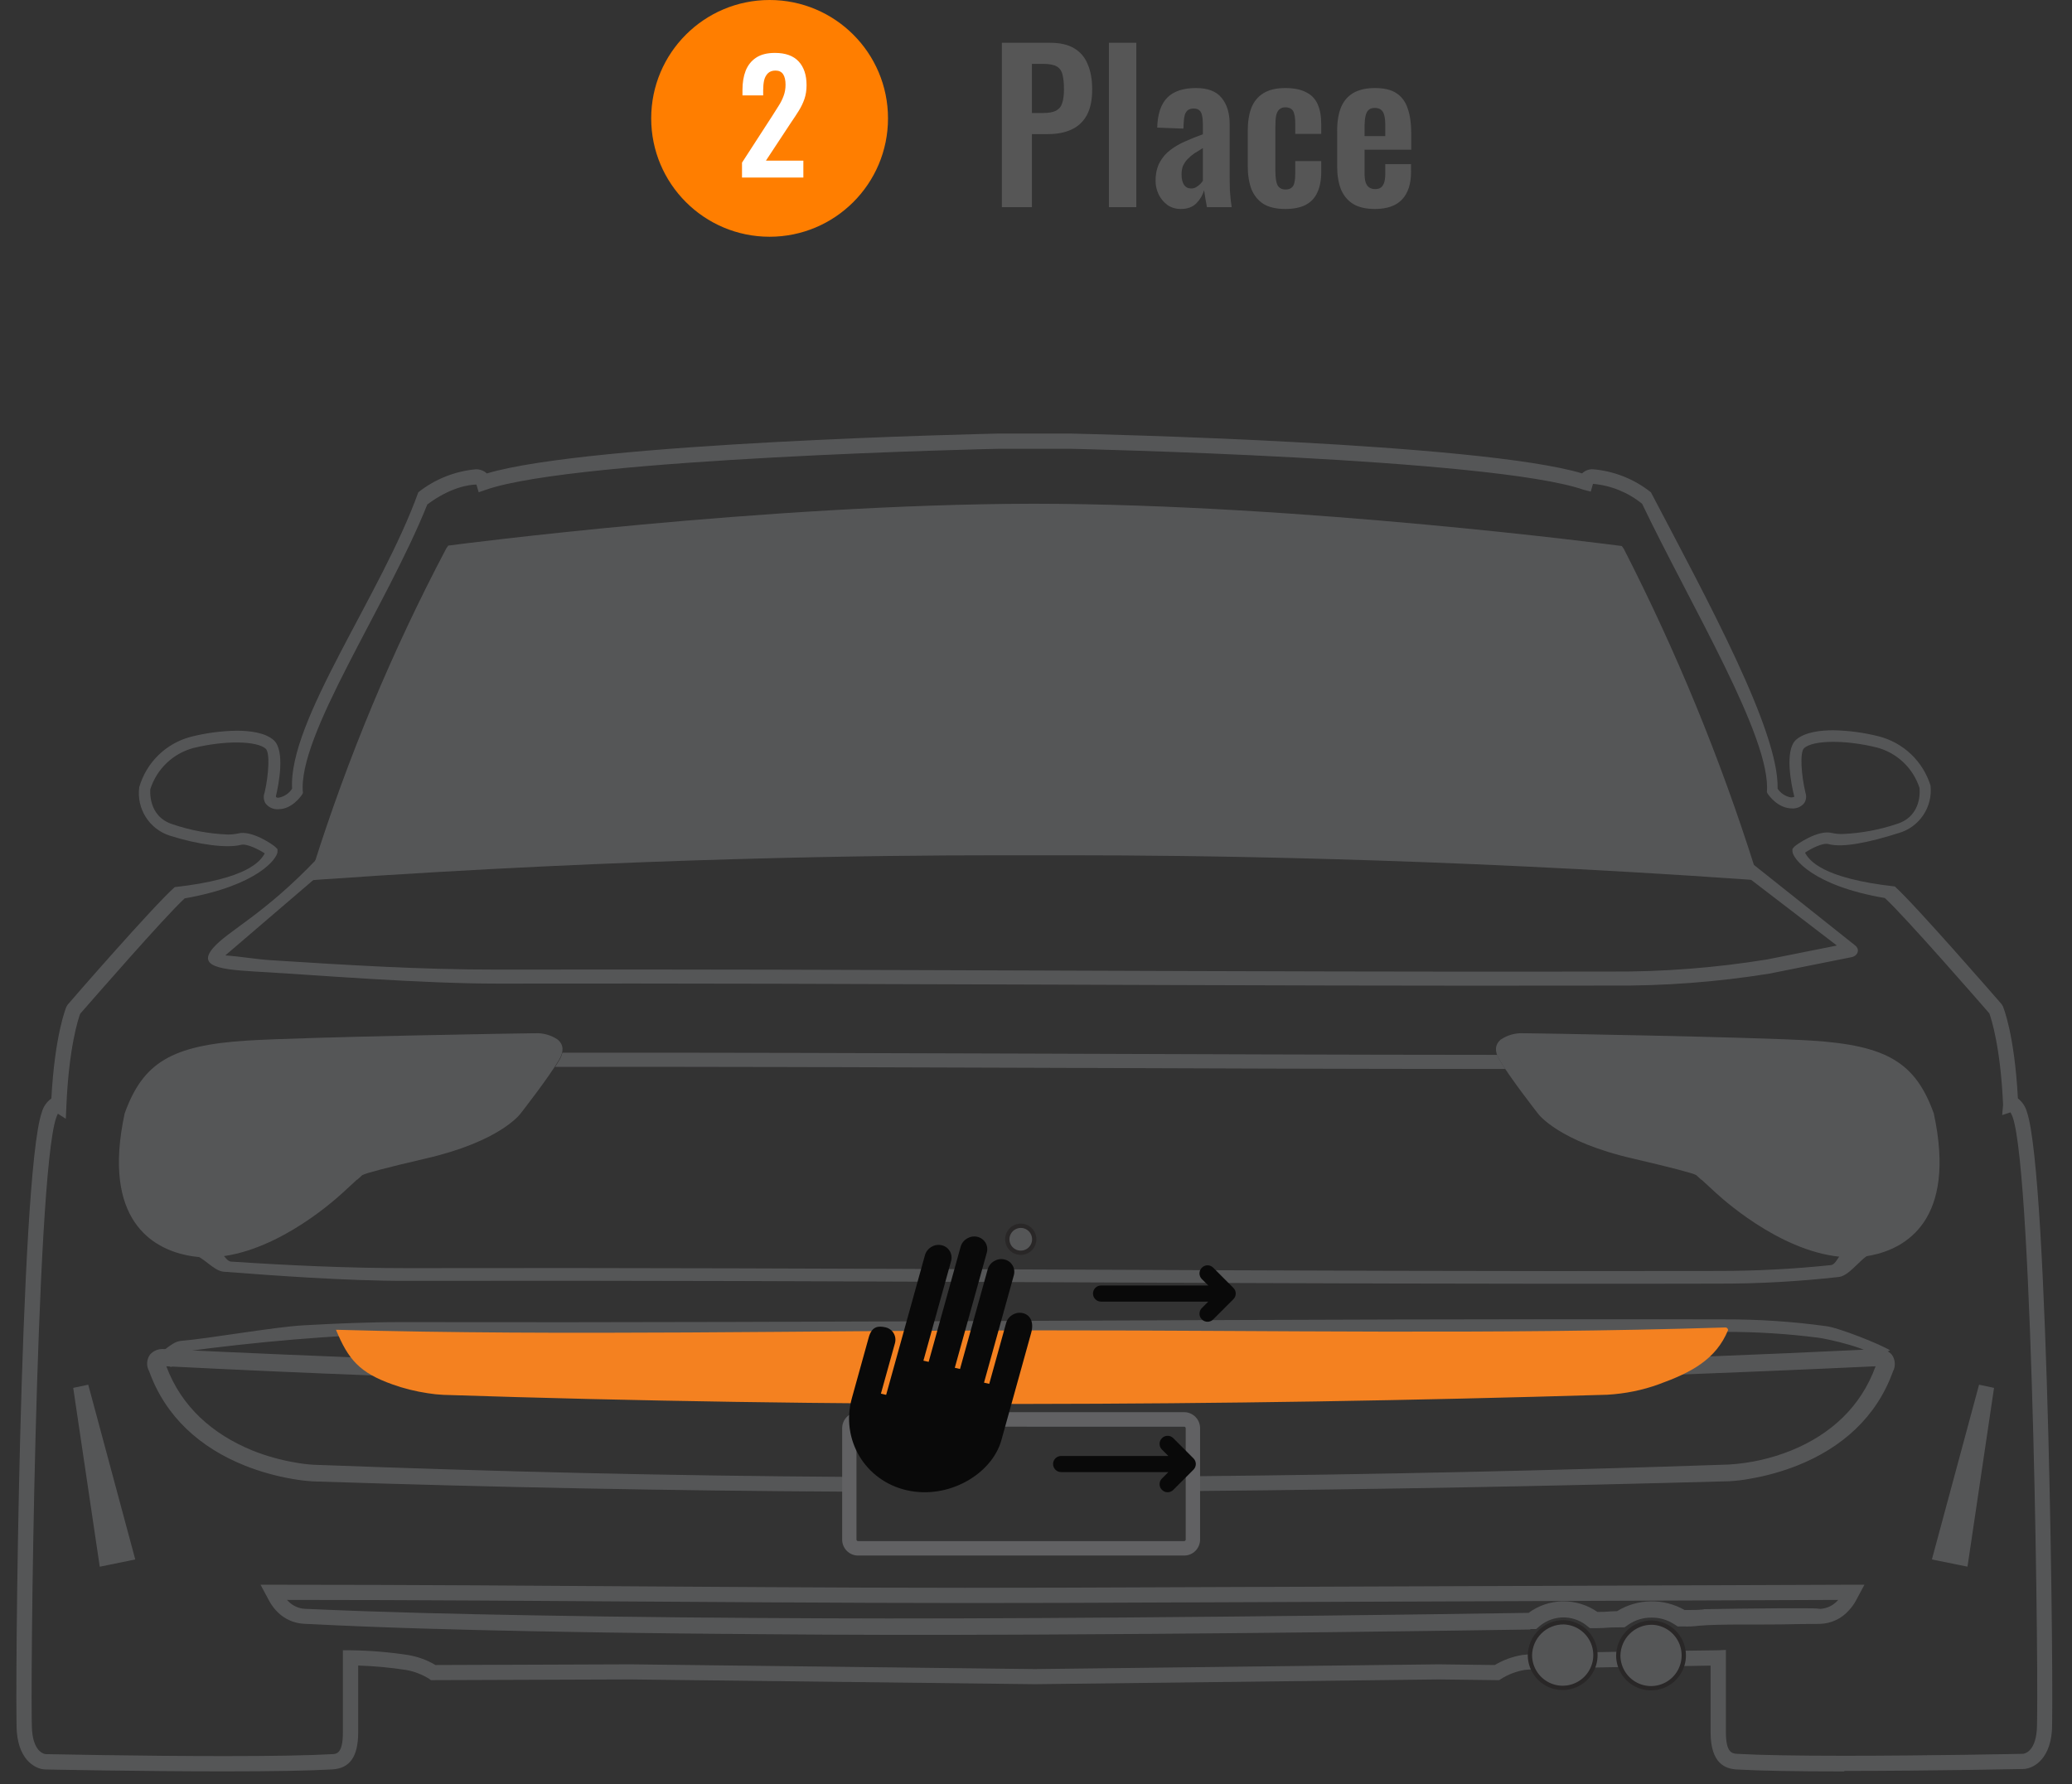 <svg width="245" height="211" viewBox="0 0 245 211" fill="none" xmlns="http://www.w3.org/2000/svg">
<rect x="0" y="0" width="245" height="211" fill="#333333" stroke="none"/>
<circle cx="91" cy="14" r="14" fill="#FF7E00"/>
<path d="M87.738 21V19.236L91.338 13.674C91.602 13.266 91.848 12.876 92.076 12.504C92.316 12.132 92.508 11.748 92.652 11.352C92.808 10.944 92.886 10.5 92.886 10.02C92.886 9.48 92.79 9.066 92.598 8.778C92.406 8.49 92.106 8.346 91.698 8.346C91.314 8.346 91.014 8.454 90.798 8.67C90.582 8.886 90.432 9.168 90.348 9.516C90.276 9.864 90.24 10.248 90.24 10.668V11.28H87.792V10.632C87.792 9.768 87.918 9.012 88.17 8.364C88.434 7.704 88.848 7.188 89.412 6.816C89.976 6.444 90.714 6.258 91.626 6.258C92.874 6.258 93.81 6.594 94.434 7.266C95.058 7.938 95.37 8.874 95.37 10.074C95.37 10.674 95.286 11.22 95.118 11.712C94.95 12.192 94.728 12.654 94.452 13.098C94.176 13.542 93.876 13.998 93.552 14.466L90.564 19.002H94.992V21H87.738Z" fill="white"/>
<path d="M118.464 24.5V5.06H124.176C125.344 5.06 126.288 5.276 127.008 5.708C127.744 6.14 128.28 6.772 128.616 7.604C128.968 8.42 129.144 9.412 129.144 10.58C129.144 11.844 128.928 12.868 128.496 13.652C128.064 14.42 127.456 14.98 126.672 15.332C125.904 15.684 124.992 15.86 123.936 15.86H122.016V24.5H118.464ZM122.016 13.364H123.36C124 13.364 124.496 13.276 124.848 13.1C125.216 12.908 125.464 12.612 125.592 12.212C125.736 11.796 125.808 11.244 125.808 10.556C125.808 9.852 125.752 9.284 125.64 8.852C125.544 8.404 125.32 8.076 124.968 7.868C124.632 7.66 124.096 7.556 123.36 7.556H122.016V13.364ZM131.12 24.5V5.06H134.36V24.5H131.12ZM139.639 24.716C139.015 24.716 138.479 24.556 138.031 24.236C137.583 23.9 137.239 23.484 136.999 22.988C136.759 22.476 136.639 21.948 136.639 21.404C136.639 20.54 136.799 19.812 137.119 19.22C137.439 18.628 137.863 18.132 138.391 17.732C138.919 17.332 139.519 16.988 140.191 16.7C140.863 16.396 141.543 16.124 142.231 15.884V14.684C142.231 14.284 142.199 13.948 142.135 13.676C142.087 13.404 141.983 13.196 141.823 13.052C141.679 12.908 141.447 12.836 141.127 12.836C140.855 12.836 140.631 12.9 140.455 13.028C140.295 13.156 140.175 13.34 140.095 13.58C140.031 13.804 139.991 14.068 139.975 14.372L139.927 15.212L136.831 15.092C136.879 13.492 137.271 12.316 138.007 11.564C138.759 10.796 139.895 10.412 141.415 10.412C142.807 10.412 143.815 10.796 144.439 11.564C145.079 12.332 145.399 13.372 145.399 14.684V21.092C145.399 21.604 145.407 22.068 145.423 22.484C145.455 22.9 145.487 23.276 145.519 23.612C145.567 23.948 145.607 24.244 145.639 24.5H142.711C142.663 24.18 142.599 23.82 142.519 23.42C142.455 23.004 142.407 22.7 142.375 22.508C142.215 23.068 141.911 23.58 141.463 24.044C141.015 24.492 140.407 24.716 139.639 24.716ZM140.839 22.292C141.047 22.292 141.239 22.244 141.415 22.148C141.607 22.036 141.775 21.908 141.919 21.764C142.063 21.62 142.167 21.492 142.231 21.38V17.516C141.879 17.724 141.543 17.932 141.223 18.14C140.919 18.348 140.647 18.58 140.407 18.836C140.183 19.076 140.007 19.34 139.879 19.628C139.767 19.916 139.711 20.252 139.711 20.636C139.711 21.148 139.807 21.556 139.999 21.86C140.207 22.148 140.487 22.292 140.839 22.292ZM151.979 24.716C150.907 24.716 150.043 24.516 149.387 24.116C148.747 23.7 148.275 23.116 147.971 22.364C147.683 21.596 147.539 20.692 147.539 19.652V15.476C147.539 14.404 147.683 13.492 147.971 12.74C148.275 11.988 148.755 11.412 149.411 11.012C150.067 10.612 150.923 10.412 151.979 10.412C152.971 10.412 153.779 10.572 154.403 10.892C155.043 11.196 155.507 11.668 155.795 12.308C156.083 12.932 156.227 13.724 156.227 14.684V15.836H153.155V14.612C153.155 14.132 153.115 13.756 153.035 13.484C152.971 13.196 152.851 12.996 152.675 12.884C152.499 12.756 152.267 12.692 151.979 12.692C151.691 12.692 151.459 12.772 151.283 12.932C151.107 13.076 150.979 13.316 150.899 13.652C150.835 13.988 150.803 14.452 150.803 15.044V20.132C150.803 21.028 150.899 21.636 151.091 21.956C151.283 22.26 151.587 22.412 152.003 22.412C152.323 22.412 152.563 22.34 152.723 22.196C152.899 22.052 153.011 21.844 153.059 21.572C153.123 21.284 153.155 20.94 153.155 20.54V19.052H156.227V20.372C156.227 21.3 156.075 22.092 155.771 22.748C155.483 23.404 155.019 23.9 154.379 24.236C153.755 24.556 152.955 24.716 151.979 24.716ZM162.573 24.716C161.533 24.716 160.685 24.524 160.029 24.14C159.373 23.74 158.885 23.164 158.565 22.412C158.261 21.644 158.109 20.724 158.109 19.652V15.476C158.109 14.372 158.261 13.444 158.565 12.692C158.885 11.94 159.373 11.372 160.029 10.988C160.701 10.604 161.549 10.412 162.573 10.412C163.677 10.412 164.533 10.62 165.141 11.036C165.765 11.452 166.205 12.06 166.461 12.86C166.733 13.644 166.869 14.604 166.869 15.74V17.708H161.349V20.444C161.349 20.892 161.389 21.26 161.469 21.548C161.565 21.836 161.709 22.044 161.901 22.172C162.093 22.3 162.325 22.364 162.597 22.364C162.885 22.364 163.117 22.3 163.293 22.172C163.469 22.028 163.597 21.828 163.677 21.572C163.757 21.3 163.797 20.964 163.797 20.564V19.412H166.845V20.348C166.845 21.756 166.493 22.836 165.789 23.588C165.085 24.34 164.013 24.716 162.573 24.716ZM161.349 16.1H163.797V14.78C163.797 14.3 163.757 13.916 163.677 13.628C163.597 13.324 163.469 13.108 163.293 12.98C163.117 12.836 162.869 12.764 162.549 12.764C162.261 12.764 162.029 12.836 161.853 12.98C161.677 13.124 161.549 13.364 161.469 13.7C161.389 14.036 161.349 14.516 161.349 15.14V16.1Z" fill="#565656"/>
<g opacity="0.6">
<path fill-rule="evenodd" clip-rule="evenodd" d="M207.948 104.125L206.599 104.021C169.702 101.434 139.874 101.156 127.265 101.156H122.746H122.32C121.5 101.156 119.821 101.156 117.232 101.156C104.623 101.156 74.796 101.434 37.911 104.021L36.542 104.125L37.001 102.663C41.106 89.614 46.383 76.964 52.767 64.869L52.999 64.533L53.38 64.481C53.761 64.429 90.387 59.643 122.087 59.578H122.352C154.026 59.611 191.007 64.481 191.395 64.533L191.769 64.578L192.008 64.921C198.215 77.047 203.398 89.671 207.503 102.663L207.948 104.125Z" fill="#6D6E70"/>
<path fill-rule="evenodd" clip-rule="evenodd" d="M53.974 66.447C52.451 68.782 45.388 82.941 39.125 101.899C75.538 99.39 104.733 99.099 117.2 99.099C119.782 99.099 121.487 99.099 122.094 99.099H122.462C123.159 99.099 124.792 99.099 127.239 99.099C139.713 99.099 168.914 99.37 205.308 101.88C199.052 82.928 192.318 68.834 190.794 66.499C186.688 65.968 152.212 61.648 122.358 61.615L122.094 60.6V61.615C92.227 61.648 58.106 65.923 53.974 66.447Z" fill="#6D6E70"/>
<path fill-rule="evenodd" clip-rule="evenodd" d="M218.097 209.506C212.287 209.506 207.967 209.428 205.34 209.273C204.048 209.189 202.267 208.626 202.267 204.868V196.99C200.33 197.054 182.026 197.229 180.244 197.507C179.271 197.676 178.339 198.032 177.501 198.555L177.268 198.71H176.991L170.115 198.626L122.339 199.189L74.563 198.626L50.959 198.71L50.733 198.548C49.894 198.025 48.963 197.67 47.989 197.501C46.123 197.215 44.24 197.042 42.353 196.983V204.862C42.353 207.746 41.378 209.15 39.286 209.266C36.658 209.422 32.365 209.499 26.529 209.499C16.612 209.499 5.494 209.279 5.385 209.273C4.345 209.273 2.273 208.341 1.989 204.829C1.737 201.724 2.324 139.066 4.939 131.57C5.114 130.904 5.516 130.32 6.075 129.92C6.482 122.378 7.799 119.196 7.857 119.06L8.006 118.821C8.393 118.349 18.149 107.139 20.66 104.921C29.363 103.95 30.829 101.796 31.306 100.93C30.661 100.496 29.189 99.746 28.511 99.914C26.877 100.347 23.475 99.914 20.066 98.827C18.887 98.448 17.88 97.663 17.222 96.613C16.564 95.562 16.298 94.312 16.47 93.084C16.887 91.648 17.669 90.345 18.74 89.303C19.811 88.261 21.133 87.516 22.578 87.139C24.349 86.69 26.167 86.449 27.994 86.421C29.421 86.421 31.332 86.615 32.365 87.54C33.766 88.802 32.92 92.935 32.623 94.17C32.623 94.293 32.694 94.345 32.92 94.351C33.25 94.294 33.564 94.169 33.843 93.984C34.122 93.8 34.359 93.559 34.541 93.278C34.07 85.244 45.103 70.361 49.461 58.226C51.418 56.673 53.786 55.727 56.273 55.503C56.75 55.494 57.213 55.67 57.564 55.995C69.753 52.347 116.044 51.325 118.045 51.279H126.568C128.588 51.325 174.873 52.347 187.075 55.988C187.407 55.667 187.853 55.49 188.315 55.497C190.832 55.702 193.232 56.652 195.21 58.226C201.873 70.943 210.382 86.473 210.188 93.278C210.367 93.548 210.599 93.779 210.87 93.957C211.141 94.135 211.445 94.256 211.764 94.313C211.904 94.321 212.043 94.294 212.17 94.235C211.822 92.896 210.97 88.75 212.371 87.495C213.41 86.57 215.321 86.37 216.748 86.37C218.578 86.399 220.398 86.642 222.171 87.094C223.599 87.463 224.909 88.192 225.977 89.21C227.045 90.229 227.835 91.505 228.272 92.915C228.405 94.152 228.096 95.395 227.399 96.424C226.703 97.454 225.665 98.202 224.469 98.536C221.048 99.623 217.865 100.289 216.225 99.83C215.515 99.636 214.094 100.393 213.429 100.846C213.907 101.712 215.366 103.873 224.05 104.843C226.529 107.081 236.258 118.284 236.678 118.763L236.82 119.002C236.885 119.138 238.202 122.333 238.602 129.907C239.118 130.312 239.491 130.872 239.667 131.505C242.25 139.002 242.863 201.666 242.618 204.777C242.327 208.29 240.248 209.221 239.196 209.221C239.099 209.221 227.988 209.448 218.071 209.448L218.097 209.506ZM204.074 195.14V204.842C204.074 207.352 204.836 207.397 205.449 207.429C208.032 207.578 212.293 207.656 218.097 207.656C227.995 207.656 239.093 207.429 239.203 207.423C239.312 207.416 240.623 207.274 240.836 204.648C241.107 201.304 240.416 139.112 237.989 132.126C237.918 131.929 237.829 131.738 237.724 131.557L236.743 131.88L236.852 130.664C236.549 123.827 235.464 120.509 235.225 119.849C234.154 118.614 225.128 108.252 222.868 106.208C214.32 104.759 211.977 101.518 211.944 100.697V100.412L212.145 100.16C212.396 99.888 214.998 98.09 216.612 98.517C217.021 98.607 217.44 98.648 217.858 98.64C220.056 98.547 222.229 98.145 224.315 97.443C227.355 96.48 226.987 93.317 226.968 93.181C226.59 92.019 225.927 90.972 225.039 90.136C224.151 89.299 223.067 88.7 221.887 88.394C218.078 87.463 214.366 87.547 213.326 88.478C212.79 88.957 212.984 91.654 213.487 93.776C213.554 93.972 213.576 94.181 213.551 94.387C213.526 94.593 213.456 94.791 213.345 94.966C213.177 95.182 212.958 95.354 212.709 95.467C212.459 95.58 212.186 95.63 211.912 95.613C210.201 95.613 209.123 94.034 209.007 93.86L208.923 93.679C209.459 87.294 199.962 71.687 194.171 59.584C192.512 58.234 190.488 57.412 188.36 57.224L188.095 58.142L187.23 57.916C176.468 54.184 127.11 53.09 126.619 53.078H118.097C117.619 53.078 68.255 54.177 57.499 57.909L56.602 58.22L56.337 57.308C55.498 57.308 53.232 57.631 50.526 59.662C45.691 71.738 35.128 87.068 35.819 93.776L35.735 93.95C35.619 94.132 34.534 95.703 32.94 95.703C32.646 95.728 32.35 95.678 32.081 95.558C31.811 95.439 31.576 95.253 31.397 95.018C31.279 94.825 31.209 94.608 31.191 94.383C31.173 94.158 31.208 93.933 31.293 93.724C31.771 91.648 31.939 89.009 31.416 88.549C30.39 87.631 26.684 87.534 22.868 88.465C21.68 88.784 20.59 89.398 19.7 90.249C18.81 91.1 18.148 92.161 17.774 93.336C17.774 93.381 17.425 96.57 20.447 97.501C22.531 98.207 24.705 98.61 26.903 98.698C27.322 98.706 27.74 98.665 28.149 98.575C29.776 98.148 32.365 99.946 32.617 100.225L32.811 100.432V100.755C32.778 101.512 30.557 104.707 21.835 106.253C19.575 108.303 10.556 118.666 9.478 119.901C9.239 120.548 8.148 123.892 7.851 130.748L7.78 132.32L6.844 131.718C6.767 131.871 6.7 132.029 6.644 132.191C4.21 139.157 3.525 201.343 3.79 204.687C4.01 207.391 5.391 207.462 5.404 207.462C5.527 207.462 16.631 207.695 26.529 207.695C32.339 207.695 36.587 207.617 39.176 207.468C39.822 207.468 40.545 207.391 40.545 204.881V195.179H41.462C43.74 195.209 46.014 195.397 48.267 195.741C49.406 195.934 50.501 196.335 51.495 196.925L74.569 196.841L122.345 197.404L170.121 196.841L176.745 196.925C177.739 196.333 178.833 195.932 179.973 195.741C182.117 195.405 200.846 195.224 203.158 195.179L204.074 195.14Z" fill="#6D6E70"/>
<path fill-rule="evenodd" clip-rule="evenodd" d="M180.128 122.203H180.315C181.355 122.203 207.328 122.643 214.178 123.07C223.107 123.633 226.49 125.658 228.659 131.692C231.403 144.428 225.218 147.663 221.286 148.465C220.505 148.627 219.709 148.707 218.911 148.704C211.557 148.704 204.32 142.384 202.938 141.123L201.188 139.513H201.15L200.562 138.976C200.142 138.743 197.612 138.077 193.137 137.035C184.299 135.011 181.923 131.796 181.826 131.667C181.729 131.537 178.45 127.346 177.262 125.276C176.713 124.332 176.771 123.555 177.423 122.973C178.216 122.427 179.167 122.156 180.128 122.203Z" fill="#6D6E70"/>
<path fill-rule="evenodd" clip-rule="evenodd" d="M63.271 122.204H63.084C62.044 122.204 36.071 122.643 29.227 123.07C20.292 123.633 16.909 125.658 14.739 131.693C12.002 144.429 18.187 147.663 22.113 148.465C22.896 148.627 23.695 148.707 24.495 148.704C31.849 148.704 39.086 142.385 40.461 141.123L42.211 139.513H42.249L42.843 138.976C43.263 138.743 45.787 138.077 50.268 137.035C59.1 135.011 61.482 131.796 61.579 131.667C61.676 131.537 64.956 127.346 66.144 125.276C66.686 124.332 66.635 123.555 65.976 122.973C65.183 122.427 64.232 122.156 63.271 122.204Z" fill="#6D6E70"/>
<path fill-rule="evenodd" clip-rule="evenodd" d="M234.012 163.769L235.781 164.144L232.643 185.288L228.434 184.435L234.012 163.769Z" fill="#6D6E70"/>
<path fill-rule="evenodd" clip-rule="evenodd" d="M10.434 163.769L15.992 184.435L11.796 185.295L8.658 164.144L10.434 163.769Z" fill="#6D6E70"/>
<path fill-rule="evenodd" clip-rule="evenodd" d="M37.524 101.531L38.628 102.721L26.639 112.999C28.427 113.116 30.209 113.446 31.997 113.562C40.926 114.131 49.836 114.688 58.79 114.675C102.693 114.591 146.595 114.992 190.452 114.908C196.642 114.947 202.825 114.469 208.936 113.478L217.2 111.829L205.656 102.98L206.786 101.816L219.356 111.816C219.969 112.301 219.666 113.058 218.917 113.206L209.233 115.147C203.025 116.146 196.745 116.62 190.458 116.563C146.556 116.654 102.654 116.253 58.79 116.331C49.803 116.331 36.904 115.296 31.9 115.005C26.897 114.714 23.094 114.623 25.179 112.139C26.987 110.037 31.113 108.271 37.524 101.531Z" fill="#6D6E70"/>
<path fill-rule="evenodd" clip-rule="evenodd" d="M221.668 148.115C220.683 147.812 219.717 147.452 218.775 147.035C218.02 147.132 217.271 149.538 216.516 149.622C212.1 150.086 207.662 150.317 203.222 150.315C151.534 150.437 99.846 149.875 48.157 149.985C41.197 149.985 34.244 149.668 27.304 149.208C26.613 149.163 25.928 147.378 25.238 147.333C24.411 147.714 23.559 148.064 22.694 148.374C23.946 148.471 25.199 150.315 26.451 150.405C29.815 150.664 33.179 150.91 36.555 151.104C40.429 151.324 44.303 151.492 48.176 151.485C99.865 151.375 151.553 151.938 203.242 151.815C207.987 151.821 212.729 151.558 217.445 151.026C218.866 150.845 220.254 148.348 221.668 148.115Z" fill="#6D6E70"/>
<path fill-rule="evenodd" clip-rule="evenodd" d="M180.961 192.721C148.086 193.225 115.192 193.439 97.863 193.329C86.171 193.258 74.472 193.161 62.787 192.921C54.006 192.747 45.206 192.514 36.439 192.067C36.108 192.063 35.779 192.039 35.451 191.996C34.349 191.822 33.343 191.268 32.604 190.431C32.315 190.105 32.062 189.75 31.849 189.37L30.809 187.43H33.024C63.897 187.43 94.771 187.889 125.644 187.773L218.033 187.43H220.454L219.414 189.37C219.2 189.75 218.942 190.104 218.646 190.424C218.218 190.919 217.693 191.32 217.103 191.6C216.513 191.881 215.871 192.036 215.218 192.054C213.662 192.054 212.099 192.093 210.55 192.119C207.967 192.164 203.448 192.054 200.865 192.274C200.256 192.357 199.64 192.385 199.025 192.358H198.38L197.857 192.029C197.082 191.548 196.186 191.301 195.274 191.317C194.319 191.305 193.382 191.584 192.589 192.119L192.079 192.468H191.433C189.896 192.468 190.239 192.54 188.702 192.565H188.005L187.488 192.158C186.712 191.581 185.767 191.277 184.801 191.292C183.835 191.308 182.9 191.641 182.142 192.242L181.639 192.669H180.942L180.961 192.721ZM180.709 190.78C181.885 189.901 183.307 189.415 184.774 189.391C186.241 189.367 187.678 189.805 188.883 190.644C190.297 190.644 189.787 190.58 191.207 190.554C192.404 189.816 193.777 189.414 195.182 189.39C196.587 189.366 197.972 189.721 199.193 190.418C200.846 190.418 202.499 190.36 200.846 190.327C203.429 190.276 207.948 190.23 210.53 190.211C211.505 190.211 212.467 190.211 213.462 190.211C214.043 190.211 214.656 190.211 215.237 190.282C215.633 190.26 216.021 190.158 216.378 189.984C216.735 189.81 217.054 189.566 217.316 189.267L217.355 189.221L125.677 189.571C95.094 189.681 64.517 189.228 33.934 189.221L33.979 189.267C34.443 189.793 35.075 190.14 35.767 190.25C36.02 190.278 36.275 190.293 36.529 190.295C45.29 190.69 54.077 190.89 62.845 191.045C74.531 191.259 86.216 191.356 97.902 191.401C115.114 191.485 147.925 191.259 180.709 190.754V190.78Z" fill="#6D6E70"/>
<path fill-rule="evenodd" clip-rule="evenodd" d="M184.893 191.866C185.652 191.889 186.388 192.135 187.009 192.574C187.63 193.013 188.108 193.625 188.385 194.334C188.661 195.043 188.723 195.817 188.564 196.562C188.404 197.306 188.029 197.986 187.486 198.519C186.943 199.051 186.256 199.412 185.51 199.556C184.764 199.7 183.992 199.622 183.291 199.33C182.589 199.038 181.989 198.546 181.564 197.914C181.139 197.283 180.91 196.541 180.903 195.78C180.916 194.731 181.344 193.731 182.092 192.998C182.839 192.265 183.846 191.858 184.893 191.866Z" fill="#6D6E70" stroke="#231F20" stroke-width="0.51" stroke-miterlimit="22.93"/>
<path fill-rule="evenodd" clip-rule="evenodd" d="M195.339 191.905C196.098 191.928 196.834 192.174 197.455 192.613C198.076 193.052 198.555 193.664 198.831 194.373C199.107 195.082 199.17 195.856 199.01 196.601C198.85 197.345 198.475 198.025 197.933 198.558C197.39 199.09 196.702 199.451 195.956 199.595C195.21 199.74 194.439 199.661 193.737 199.369C193.035 199.077 192.435 198.585 192.01 197.953C191.586 197.322 191.356 196.58 191.349 195.819C191.361 194.77 191.788 193.769 192.536 193.035C193.284 192.301 194.292 191.895 195.339 191.905Z" fill="#6D6E70" stroke="#231F20" stroke-width="0.51" stroke-miterlimit="22.93"/>
<path fill-rule="evenodd" clip-rule="evenodd" d="M223.824 162.216C221.887 167.598 217.794 171.22 212.551 173.316C210.749 174.03 208.877 174.555 206.967 174.881C206.142 175.041 205.307 175.142 204.468 175.185C183.602 175.763 162.727 176.147 141.843 176.337V174.59C162.709 174.387 183.571 173.928 204.429 173.212C206.965 173.059 209.459 172.495 211.815 171.544C216.483 169.642 220.047 166.369 221.777 161.589C187.972 163.167 154.142 164.118 120.298 164.137C86.726 164.137 53.182 163.288 19.666 161.589C21.448 166.369 25.108 169.603 29.828 171.544C31.454 172.194 33.144 172.671 34.87 172.967C35.606 173.105 36.35 173.196 37.097 173.238C58.984 174.06 78.579 174.532 100.478 174.674V176.421C78.559 176.298 58.952 175.91 37.046 175.205C36.21 175.157 35.377 175.058 34.554 174.907C32.636 174.579 30.758 174.052 28.95 173.335C23.681 171.227 19.575 167.579 17.638 162.178C17.463 161.872 17.381 161.523 17.4 161.172C17.42 160.82 17.541 160.482 17.748 160.198C17.937 159.986 18.171 159.818 18.432 159.706C18.693 159.595 18.975 159.542 19.259 159.551C57.731 161.421 96.249 162.339 134.767 162.055C163.884 161.835 193.002 160.949 222.087 159.551C222.384 159.536 222.68 159.586 222.956 159.698C223.231 159.81 223.479 159.981 223.682 160.198C223.894 160.487 224.02 160.829 224.045 161.187C224.07 161.544 223.993 161.901 223.824 162.216Z" fill="#6D6E70"/>
<path fill-rule="evenodd" clip-rule="evenodd" d="M66.499 124.507C103.338 124.468 140.184 124.74 177.029 124.759C177.099 124.949 177.186 125.133 177.288 125.309C177.475 125.639 177.714 126.02 177.985 126.428C140.539 126.428 103.093 126.13 65.647 126.176C65.847 125.865 66.034 125.568 66.183 125.309C66.327 125.059 66.434 124.788 66.499 124.507Z" fill="#6D6E70"/>
<path fill-rule="evenodd" clip-rule="evenodd" d="M120.731 144.972C121.045 144.978 121.35 145.077 121.608 145.257C121.866 145.436 122.065 145.688 122.181 145.98C122.297 146.273 122.324 146.593 122.259 146.9C122.194 147.208 122.039 147.49 121.815 147.71C121.591 147.93 121.307 148.079 120.998 148.138C120.69 148.197 120.371 148.164 120.081 148.042C119.792 147.92 119.545 147.716 119.371 147.454C119.197 147.192 119.104 146.884 119.104 146.569C119.106 146.357 119.149 146.148 119.232 145.953C119.315 145.757 119.435 145.581 119.586 145.432C119.737 145.284 119.916 145.167 120.113 145.088C120.309 145.009 120.519 144.969 120.731 144.972Z" fill="#6D6E70" stroke="#231F20" stroke-width="0.51" stroke-miterlimit="22.93"/>
<path fill-rule="evenodd" clip-rule="evenodd" d="M223.495 159.713C222.494 160.017 222.894 160.457 221.945 160.864C222.126 159.609 215.728 158.277 214.973 158.206C211.333 157.741 207.666 157.512 203.997 157.52C151.857 157.397 99.716 157.953 47.576 157.843C40.474 157.714 29.015 158.865 22.274 159.784C21.584 159.874 20.886 161.614 20.189 161.66C19.356 161.278 18.497 160.922 17.606 160.618C18.865 160.521 20.131 158.678 21.396 158.587C24.663 158.322 32.372 156.944 35.845 156.75C39.719 156.53 43.657 156.362 47.557 156.369C99.697 156.479 151.837 155.922 203.978 156.045C207.947 156.033 211.912 156.297 215.844 156.834C217.31 156.97 222.501 159.053 223.495 159.713Z" fill="#6D6E70"/>
<path fill-rule="evenodd" clip-rule="evenodd" d="M101.453 167.016H140.022C140.522 167.019 141 167.22 141.351 167.575C141.703 167.93 141.901 168.41 141.901 168.911V182.087C141.901 182.586 141.703 183.066 141.351 183.42C140.999 183.774 140.521 183.974 140.022 183.975H101.453C100.955 183.972 100.479 183.771 100.128 183.418C99.777 183.064 99.581 182.585 99.581 182.087V168.917C99.581 168.418 99.777 167.939 100.128 167.584C100.478 167.229 100.955 167.027 101.453 167.022V167.016ZM101.453 168.73C101.405 168.73 101.359 168.749 101.325 168.783C101.291 168.817 101.272 168.863 101.272 168.911V182.087C101.274 182.134 101.293 182.179 101.327 182.213C101.36 182.247 101.405 182.266 101.453 182.268H140.022C140.07 182.266 140.115 182.247 140.148 182.213C140.182 182.179 140.201 182.134 140.203 182.087V168.917C140.203 168.869 140.184 168.823 140.15 168.789C140.116 168.755 140.07 168.736 140.022 168.736L101.453 168.73Z" fill="#808184"/>
</g>
<path fill-rule="evenodd" clip-rule="evenodd" d="M125.426 165.571L121.639 165.506H129.213L125.426 165.571Z" fill="#6D6E70"/>
<path fill-rule="evenodd" clip-rule="evenodd" d="M190.055 164.956C192.178 164.832 194.245 164.412 196.133 163.721C199.975 162.336 202.913 160.778 204.335 157.304C204.335 157.246 204.27 156.994 204.003 157C176.089 157.867 151.003 157.33 123.246 157.343C95.638 157.343 66.995 158.029 39.728 157.272C41.179 160.784 42.499 162.349 46.425 163.74C47.736 164.211 49.131 164.559 50.572 164.775C51.179 164.875 51.797 164.94 52.42 164.969C98.409 166.483 144.084 166.327 190.055 164.956Z" fill="#F48120"/>
<path d="M102.727 158.163C103.09 156.861 103.844 156.791 104.699 156.983C105.553 157.178 106.054 158.02 105.82 158.865L104.161 164.83L104.781 164.97L109.369 148.451C109.602 147.607 110.485 147.079 111.338 147.272C112.19 147.467 112.693 148.307 112.46 149.152L109.188 160.928L109.807 161.068L113.587 147.457C113.821 146.613 114.705 146.084 115.559 146.277C116.413 146.472 116.915 147.313 116.68 148.158L112.898 161.769L113.516 161.909L116.786 150.133C117.02 149.289 117.903 148.761 118.757 148.954C119.611 149.149 120.113 149.988 119.877 150.834L116.353 163.528L116.971 163.669L118.966 156.48C119.201 155.634 120.083 155.107 120.936 155.301C121.792 155.494 122.292 156.336 121.93 157.64L118.405 170.335C117.297 174.317 112.184 177.376 107.232 176.254C102.281 175.13 99.372 170.252 100.731 165.351L102.727 158.163Z" fill="#090909"/>
<path d="M129.238 152.989C129.238 152.464 129.666 152.035 130.19 152.035H142.87L142.112 151.278C141.737 150.905 141.737 150.303 142.112 149.93C142.299 149.745 142.54 149.649 142.784 149.649C143.026 149.649 143.27 149.745 143.456 149.93L145.836 152.316C146.213 152.687 146.213 153.289 145.836 153.662L143.456 156.044C143.083 156.421 142.484 156.421 142.112 156.044C141.737 155.673 141.737 155.072 142.112 154.701L142.87 153.943H130.19C129.666 153.943 129.238 153.514 129.238 152.989Z" fill="#090909"/>
<path d="M124.519 173.151C124.519 172.626 124.947 172.197 125.471 172.197H138.149L137.393 171.44C137.018 171.067 137.018 170.465 137.393 170.093C137.579 169.907 137.821 169.812 138.063 169.812C138.307 169.812 138.55 169.907 138.735 170.093L141.116 172.478C141.492 172.849 141.492 173.451 141.116 173.824L138.735 176.206C138.363 176.583 137.765 176.583 137.393 176.206C137.018 175.835 137.018 175.235 137.393 174.863L138.151 174.105H125.471C124.945 174.105 124.519 173.676 124.519 173.151Z" fill="#090909"/>
</svg>
